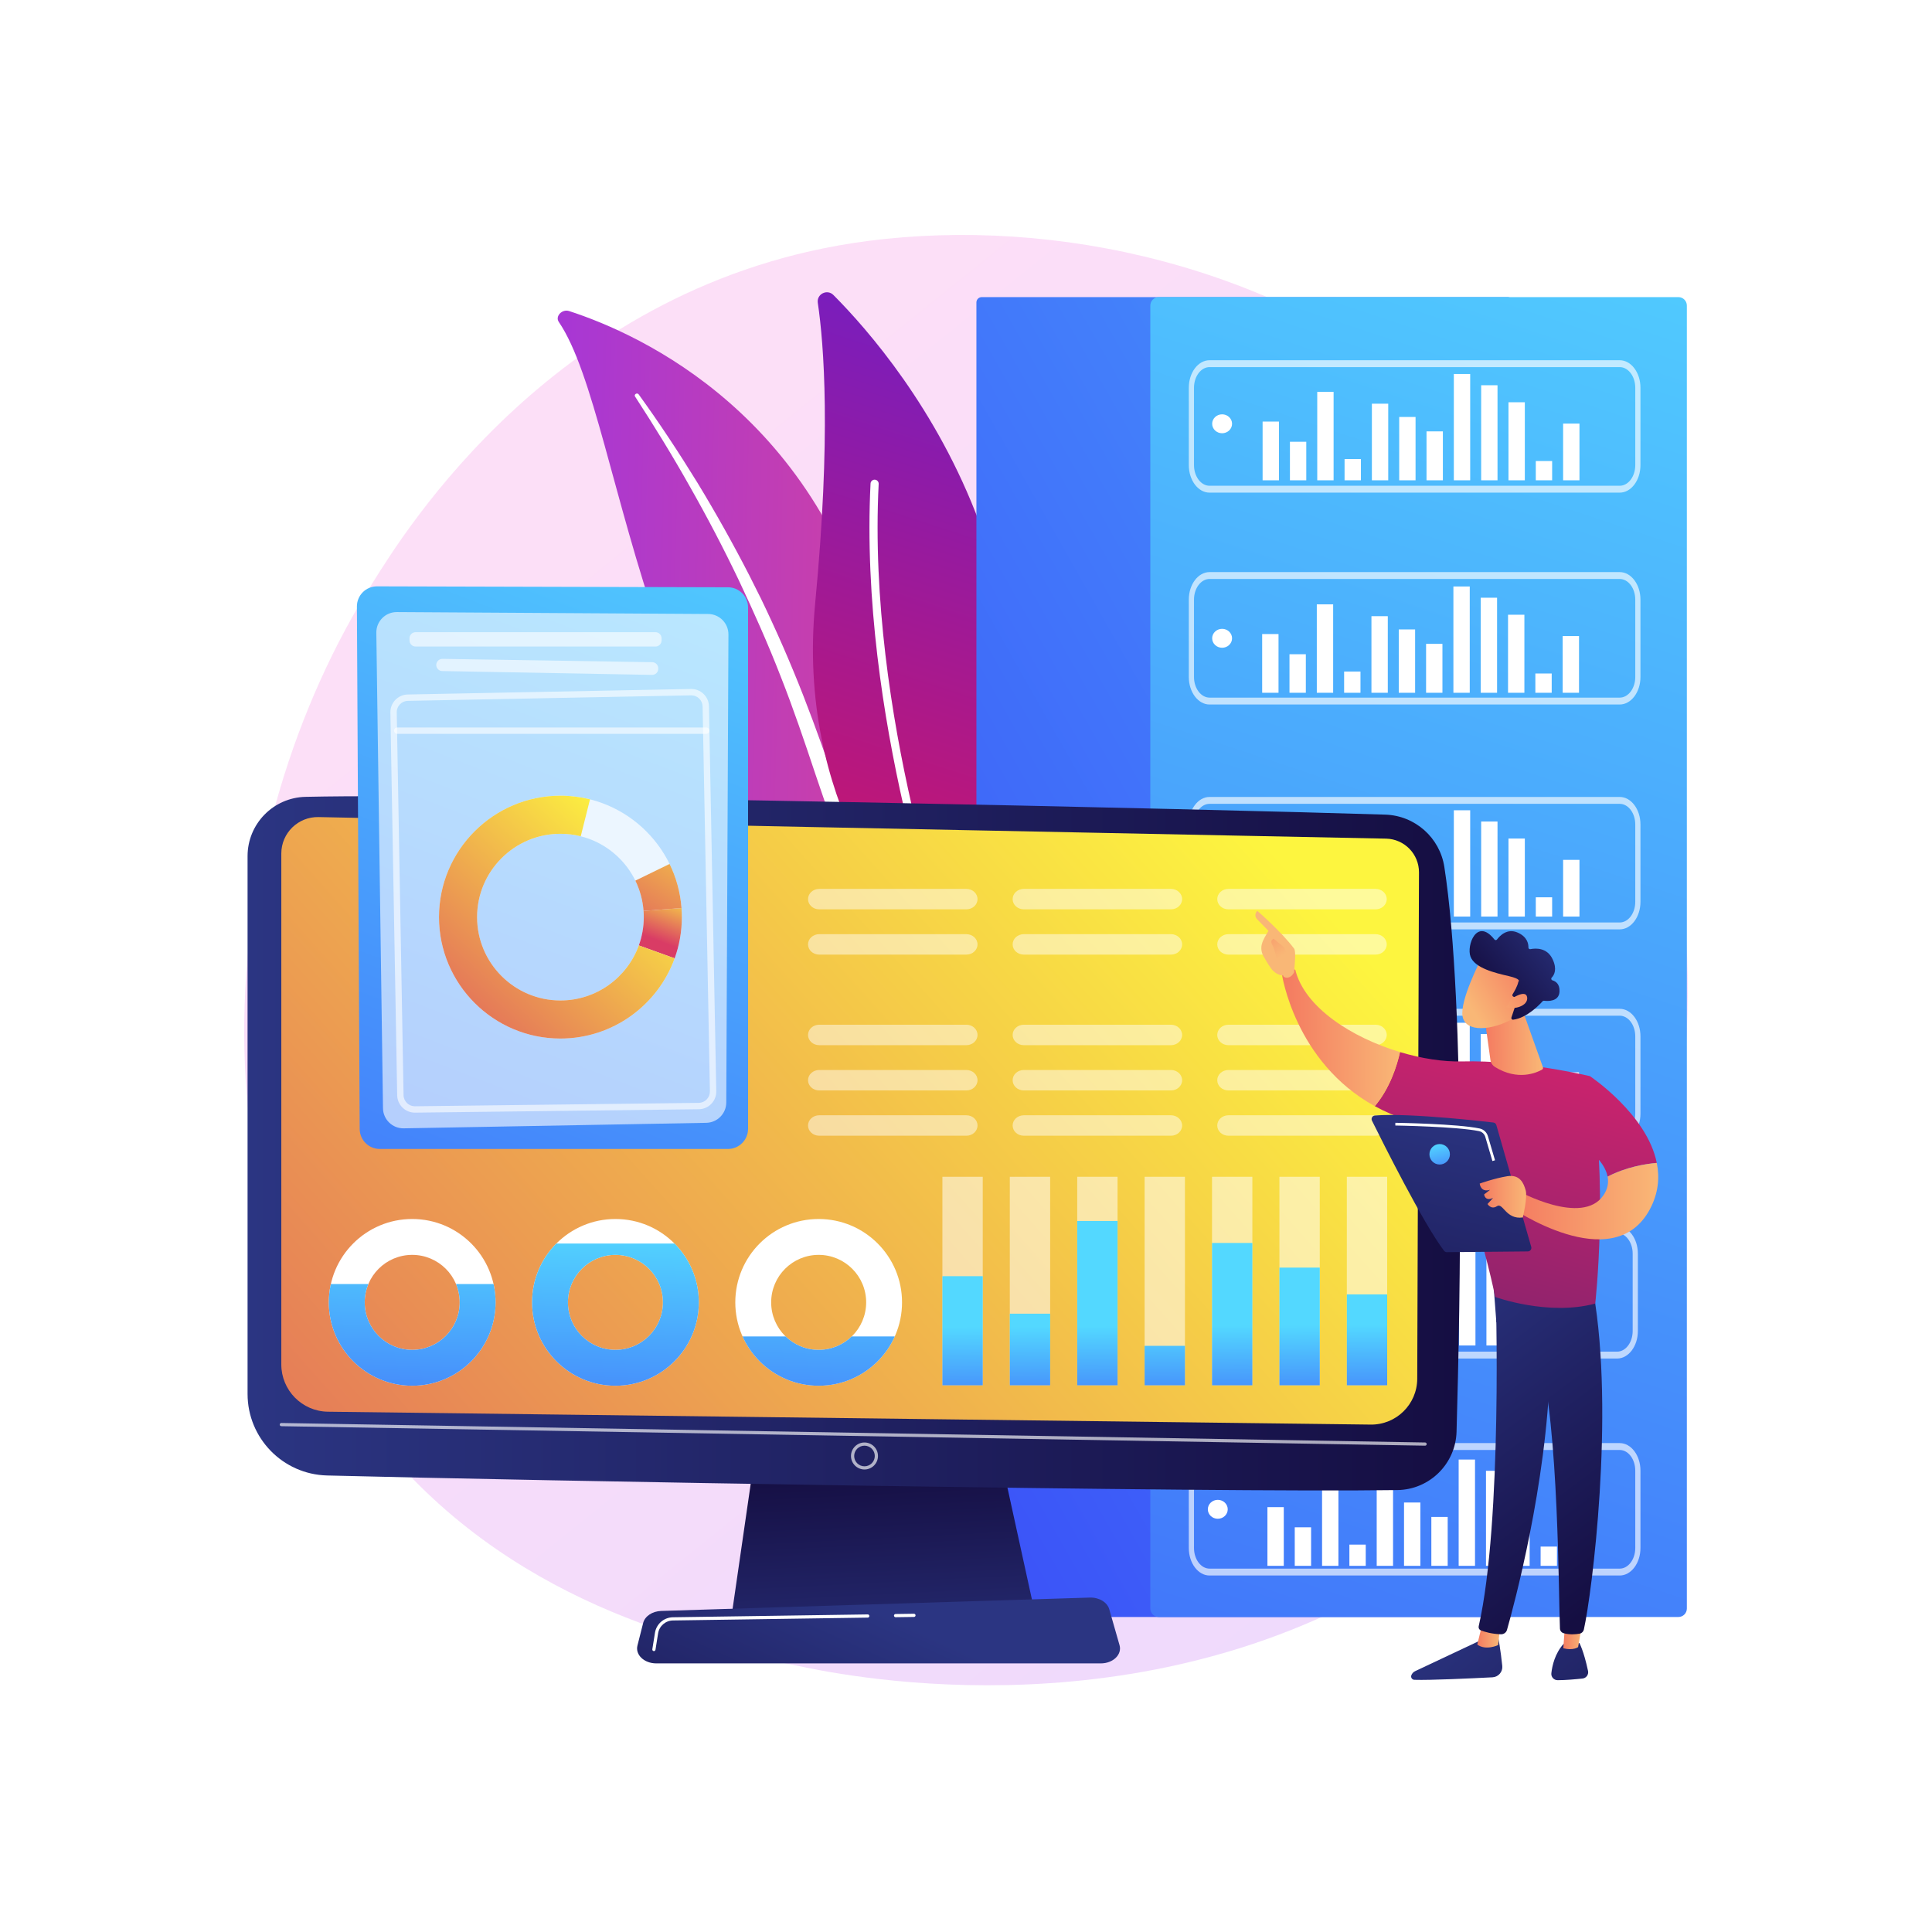 <svg xmlns="http://www.w3.org/2000/svg" xmlns:xlink="http://www.w3.org/1999/xlink" x="0px" y="0px" viewBox="0 0 3710 3710" style="enable-background:new 0 0 3710 3710;" xml:space="preserve"><g id="Background">	<g>		<g>			<rect style="fill:#FFFFFF;" width="3710" height="3710"></rect>		</g>	</g></g><g id="Illustration">	<g>		<linearGradient id="SVGID_1_" gradientUnits="userSpaceOnUse" x1="3601.485" y1="4058.242" x2="1123.309" y2="980.503">			<stop offset="0" style="stop-color:#B37CFF"></stop>			<stop offset="1" style="stop-color:#F895E7"></stop>		</linearGradient>		<path style="opacity:0.3;fill:url(#SVGID_1_);" d="M2919.723,2844.493c-56.923,59.926-110.782,98.571-153.336,129.104   c-500.208,358.905-1092.088,254.286-1217.879,228.737c-185.754-37.728-544.812-110.654-804.405-415.93   c-392.742-461.857-331.586-1189.499-26.949-1669.826c55.723-87.86,350.068-575.503,948.322-653.706   c362.057-47.327,784.099,48.126,1089.731,304.185C3396.754,1304.547,3351.083,2390.371,2919.723,2844.493z"></path>		<g>							<linearGradient id="SVGID_00000101085582068033139990000011165339394504173446_" gradientUnits="userSpaceOnUse" x1="6217.091" y1="1247.786" x2="7430.771" y2="1247.786" gradientTransform="matrix(1 0.025 -0.025 1 -5130.865 -84.452)">				<stop offset="0" style="stop-color:#A737D5"></stop>				<stop offset="1" style="stop-color:#EF497A"></stop>			</linearGradient>			<path style="fill:url(#SVGID_00000101085582068033139990000011165339394504173446_);" d="M1073.038,618.199    c-7.402-10.859,6.336-25.262,19.831-20.883c137.041,44.464,485.61,201.419,593.742,668.655    c135.667,586.218,347.929,737.444,562.546,796.9c0,0-251.702,30.105-475.241-120.205    C1225.076,1573.617,1204.655,811.27,1073.038,618.199z"></path>			<path style="fill:#FFFFFF;" d="M1219.389,761.255c36.901,56.866,72.455,114.468,105.471,173.369    c33.373,58.703,64.639,118.467,93.676,179.208c28.763,60.859,56.189,122.308,80.537,184.974    c24.672,62.536,46.203,126.223,67.564,190.256c21.76,63.853,43.262,128.326,72.44,190.359    c29.051,61.932,67.191,121.003,116.978,170.973c12.428,12.446,25.181,24.714,38.691,36.111    c13.254,11.648,27.147,22.72,41.282,33.543c28.41,21.513,58.653,41.223,90.619,58.674    c64.057,34.753,134.955,60.162,208.546,76.434c7.746,1.713,16.199-2.697,18.883-9.85c2.635-7.023-1.275-14.079-8.751-15.953    l-0.053-0.013c-17.723-4.426-35.348-9.033-52.605-14.354c-8.691-2.532-17.2-5.418-25.782-8.153    c-8.423-3.034-17.014-5.764-25.298-9.039c-33.428-12.571-65.597-27.329-96.147-44.267    c-61.252-33.552-116.299-76.026-163.964-123.679c-23.511-24.104-44.822-49.902-63.672-77.286    c-18.828-27.402-35.184-56.358-49.609-86.341c-28.871-59.998-50.761-123.602-73.049-187.265    c-22.388-63.643-45.392-127.416-71.391-189.976c-12.9-31.316-26.452-62.364-40.644-93.123    c-6.992-15.424-14.332-30.694-21.637-45.976c-7.477-15.205-15.051-30.362-22.768-45.447c-31-60.284-64.14-119.504-99.43-177.513    c-35.619-57.828-73.039-114.633-112.989-169.827c-1.143-1.578-3.591-1.896-5.47-0.71    C1218.988,757.534,1218.377,759.688,1219.389,761.255z"></path>		</g>		<g>			<g>									<linearGradient id="SVGID_00000137111465474560191930000016964076973330512821_" gradientUnits="userSpaceOnUse" x1="-1577.623" y1="3897.829" x2="-413.73" y2="3897.829" gradientTransform="matrix(0.31 -0.951 0.951 0.31 -1683.165 -942.133)">					<stop offset="0" style="stop-color:#CE1567"></stop>					<stop offset="1" style="stop-color:#7A1DBC"></stop>				</linearGradient>				<path style="fill:url(#SVGID_00000137111465474560191930000016964076973330512821_);" d="M1856.079,1844.862     c-7.572,18.516-31.595,23.281-45.846,9.243c-78.637-77.463-281.166-316.583-244.849-695.904     c30.668-320.319,16.858-496.924,5.033-576.662c-2.5-16.861,17.978-27.114,30.003-15.034     C1733.096,699.79,2130.472,1173.911,1856.079,1844.862z"></path>				<path style="fill:#FFFFFF;" d="M1829.009,1843.918c-0.424,0.257-0.878,0.476-1.361,0.653c-4.048,1.488-8.537-0.587-10.025-4.635     c-1.687-4.59-168.448-464.087-145.925-911.396c0.218-4.304,3.885-7.621,8.195-7.409c4.309,0.218,7.624,3.885,7.409,8.195     c-22.36,444.053,143.307,900.661,144.982,905.22C1833.595,1838.112,1832.141,1842.019,1829.009,1843.918z"></path>			</g>		</g>		<g>							<linearGradient id="SVGID_00000178190644051514679870000012327724494743296391_" gradientUnits="userSpaceOnUse" x1="5160.358" y1="271.203" x2="998.466" y2="2624.825">				<stop offset="0" style="stop-color:#53D8FF"></stop>				<stop offset="1" style="stop-color:#3840F7"></stop>			</linearGradient>			<path style="fill:url(#SVGID_00000178190644051514679870000012327724494743296391_);" d="M1885.245,3105.096h1009.787    c5.667,0,10.261-4.594,10.261-10.26V580.784c0-5.667-4.594-10.261-10.261-10.261H1885.245c-5.667,0-10.261,4.594-10.261,10.261    v2514.051C1874.984,3100.502,1879.578,3105.096,1885.245,3105.096z"></path>							<linearGradient id="SVGID_00000173869449887773043960000010644145310037660802_" gradientUnits="userSpaceOnUse" x1="3313.062" y1="68.292" x2="1699.878" y2="4915.019">				<stop offset="0" style="stop-color:#53D8FF"></stop>				<stop offset="1" style="stop-color:#3840F7"></stop>			</linearGradient>			<path style="fill:url(#SVGID_00000173869449887773043960000010644145310037660802_);" d="M2225.202,3105.096h997.788    c8.98,0,16.26-7.28,16.26-16.26V586.784c0-8.98-7.28-16.26-16.26-16.26h-997.788c-8.98,0-16.26,7.28-16.26,16.26v2502.052    C2208.942,3097.816,2216.222,3105.096,2225.202,3105.096z"></path>			<g>				<path style="opacity:0.65;fill:#FFFFFF;" d="M3110.29,946.015h-787.57c-21.988,0-39.877-23.726-39.877-52.889V744.632     c0-29.162,17.889-52.889,39.877-52.889h787.57c21.988,0,39.877,23.726,39.877,52.889v148.495     C3150.167,922.288,3132.278,946.015,3110.29,946.015z M2322.72,704.965c-16.492,0-29.908,17.793-29.908,39.667v148.495     c0,21.873,13.416,39.667,29.908,39.667h787.57c16.492,0,29.908-17.793,29.908-39.667V744.632     c0-21.873-13.416-39.667-29.908-39.667H2322.72z"></path>				<path style="opacity:0.65;fill:#FFFFFF;" d="M3110.29,1352.852h-787.57c-21.988,0-39.877-23.726-39.877-52.889v-148.494     c0-29.162,17.889-52.889,39.877-52.889h787.57c21.988,0,39.877,23.726,39.877,52.889v148.494     C3150.167,1329.125,3132.278,1352.852,3110.29,1352.852z M2322.72,1111.802c-16.492,0-29.908,17.793-29.908,39.667v148.494     c0,21.873,13.416,39.667,29.908,39.667h787.57c16.492,0,29.908-17.793,29.908-39.667v-148.494     c0-21.873-13.416-39.667-29.908-39.667H2322.72z"></path>				<path style="opacity:0.65;fill:#FFFFFF;" d="M3110.29,1784.65h-787.57c-21.988,0-39.877-23.726-39.877-52.889v-148.494     c0-29.162,17.889-52.889,39.877-52.889h787.57c21.988,0,39.877,23.726,39.877,52.889v148.494     C3150.167,1760.924,3132.278,1784.65,3110.29,1784.65z M2322.72,1543.601c-16.492,0-29.908,17.793-29.908,39.667v148.494     c0,21.873,13.416,39.667,29.908,39.667h787.57c16.492,0,29.908-17.793,29.908-39.667v-148.494     c0-21.873-13.416-39.667-29.908-39.667H2322.72z"></path>				<path style="opacity:0.65;fill:#FFFFFF;" d="M3110.29,2191.487h-787.57c-21.988,0-39.877-23.726-39.877-52.889v-148.494     c0-29.162,17.889-52.889,39.877-52.889h787.57c21.988,0,39.877,23.726,39.877,52.889v148.494     C3150.167,2167.761,3132.278,2191.487,3110.29,2191.487z M2322.72,1950.438c-16.492,0-29.908,17.793-29.908,39.667v148.494     c0,21.873,13.416,39.667,29.908,39.667h787.57c16.492,0,29.908-17.793,29.908-39.667v-148.494     c0-21.873-13.416-39.667-29.908-39.667H2322.72z"></path>				<path style="opacity:0.65;fill:#FFFFFF;" d="M3105.306,2608.776h-787.57c-21.988,0-39.877-23.726-39.877-52.889v-148.494     c0-29.163,17.889-52.889,39.877-52.889h787.57c21.988,0,39.877,23.726,39.877,52.889v148.494     C3145.183,2585.049,3127.294,2608.776,3105.306,2608.776z M2317.735,2367.726c-16.492,0-29.908,17.793-29.908,39.667v148.494     c0,21.874,13.416,39.667,29.908,39.667h787.57c16.492,0,29.908-17.793,29.908-39.667v-148.494     c0-21.874-13.416-39.667-29.908-39.667H2317.735z"></path>				<path style="opacity:0.65;fill:#FFFFFF;" d="M3110.29,3025.432h-787.57c-21.988,0-39.877-23.726-39.877-52.889v-148.494     c0-29.162,17.889-52.889,39.877-52.889h787.57c21.988,0,39.877,23.726,39.877,52.889v148.494     C3150.167,3001.706,3132.278,3025.432,3110.29,3025.432z M2322.72,2784.383c-16.492,0-29.908,17.793-29.908,39.667v148.494     c0,21.873,13.416,39.667,29.908,39.667h787.57c16.492,0,29.908-17.793,29.908-39.667v-148.494     c0-21.874-13.416-39.667-29.908-39.667H2322.72z"></path>				<ellipse style="fill:#FFFFFF;" cx="2346.813" cy="813.79" rx="19.108" ry="18.167"></ellipse>				<ellipse style="fill:#FFFFFF;" cx="2346.813" cy="1225.716" rx="19.108" ry="18.167"></ellipse>				<ellipse style="fill:#FFFFFF;" cx="2346.813" cy="1649.93" rx="19.108" ry="18.167"></ellipse>				<ellipse style="fill:#FFFFFF;" cx="2346.813" cy="2064.351" rx="19.108" ry="18.167"></ellipse>				<ellipse style="fill:#FFFFFF;" cx="2346.813" cy="2481.64" rx="19.108" ry="18.167"></ellipse>				<ellipse style="fill:#FFFFFF;" cx="2338.505" cy="2898.297" rx="19.108" ry="18.167"></ellipse>				<g>					<rect x="2433.838" y="2894.118" style="fill:#FFFFFF;" width="31.396" height="112.765"></rect>					<rect x="2486.298" y="2932.874" style="fill:#FFFFFF;" width="31.396" height="74.009"></rect>					<rect x="2538.758" y="2837.092" style="fill:#FFFFFF;" width="31.396" height="169.791"></rect>					<rect x="2591.218" y="2966.093" style="fill:#FFFFFF;" width="31.396" height="40.79"></rect>					<rect x="2643.678" y="2859.792" style="fill:#FFFFFF;" width="31.396" height="147.091"></rect>					<rect x="2696.138" y="2885.26" style="fill:#FFFFFF;" width="31.396" height="121.623"></rect>					<rect x="2748.598" y="2912.942" style="fill:#FFFFFF;" width="31.396" height="93.94"></rect>					<rect x="2801.058" y="2802.766" style="fill:#FFFFFF;" width="31.396" height="204.117"></rect>					<rect x="2853.518" y="2824.358" style="fill:#FFFFFF;" width="31.396" height="182.525"></rect>					<rect x="2905.978" y="2857.023" style="fill:#FFFFFF;" width="31.396" height="149.859"></rect>					<rect x="2958.438" y="2969.878" style="fill:#FFFFFF;" width="31.396" height="37.004"></rect>					<rect x="3010.897" y="2897.994" style="fill:#FFFFFF;" width="31.396" height="108.889"></rect>				</g>				<g>					<rect x="2434.682" y="2470.933" style="fill:#FFFFFF;" width="31.396" height="112.765"></rect>					<rect x="2487.142" y="2509.689" style="fill:#FFFFFF;" width="31.396" height="74.009"></rect>					<rect x="2539.603" y="2413.907" style="fill:#FFFFFF;" width="31.396" height="169.791"></rect>					<rect x="2592.063" y="2542.908" style="fill:#FFFFFF;" width="31.396" height="40.79"></rect>					<rect x="2644.522" y="2436.607" style="fill:#FFFFFF;" width="31.396" height="147.091"></rect>					<rect x="2696.983" y="2462.075" style="fill:#FFFFFF;" width="31.396" height="121.623"></rect>					<rect x="2749.442" y="2489.758" style="fill:#FFFFFF;" width="31.396" height="93.94"></rect>					<rect x="2801.902" y="2379.581" style="fill:#FFFFFF;" width="31.396" height="204.117"></rect>					<rect x="2854.362" y="2401.174" style="fill:#FFFFFF;" width="31.396" height="182.525"></rect>					<rect x="2906.822" y="2433.839" style="fill:#FFFFFF;" width="31.396" height="149.859"></rect>					<rect x="2959.282" y="2546.694" style="fill:#FFFFFF;" width="31.396" height="37.004"></rect>					<rect x="3011.742" y="2474.809" style="fill:#FFFFFF;" width="31.396" height="108.889"></rect>				</g>				<g>					<rect x="2423.728" y="2055.333" style="fill:#FFFFFF;" width="31.396" height="112.765"></rect>					<rect x="2476.188" y="2094.089" style="fill:#FFFFFF;" width="31.396" height="74.009"></rect>					<rect x="2528.648" y="1998.307" style="fill:#FFFFFF;" width="31.396" height="169.791"></rect>					<rect x="2581.108" y="2127.308" style="fill:#FFFFFF;" width="31.396" height="40.79"></rect>					<rect x="2633.568" y="2021.007" style="fill:#FFFFFF;" width="31.396" height="147.091"></rect>					<rect x="2686.028" y="2046.475" style="fill:#FFFFFF;" width="31.396" height="121.623"></rect>					<rect x="2738.488" y="2074.157" style="fill:#FFFFFF;" width="31.396" height="93.94"></rect>					<rect x="2790.948" y="1963.981" style="fill:#FFFFFF;" width="31.396" height="204.117"></rect>					<rect x="2843.408" y="1985.573" style="fill:#FFFFFF;" width="31.396" height="182.525"></rect>					<rect x="2895.868" y="2018.239" style="fill:#FFFFFF;" width="31.396" height="149.859"></rect>					<rect x="2948.328" y="2131.094" style="fill:#FFFFFF;" width="31.396" height="37.004"></rect>					<rect x="3000.788" y="2059.209" style="fill:#FFFFFF;" width="31.396" height="108.889"></rect>				</g>				<g>					<rect x="2424.573" y="1647.317" style="fill:#FFFFFF;" width="31.396" height="112.765"></rect>					<rect x="2477.033" y="1686.073" style="fill:#FFFFFF;" width="31.396" height="74.009"></rect>					<rect x="2529.493" y="1590.292" style="fill:#FFFFFF;" width="31.396" height="169.791"></rect>					<rect x="2581.953" y="1719.292" style="fill:#FFFFFF;" width="31.396" height="40.79"></rect>					<rect x="2634.413" y="1612.991" style="fill:#FFFFFF;" width="31.396" height="147.091"></rect>					<rect x="2686.873" y="1638.459" style="fill:#FFFFFF;" width="31.396" height="121.623"></rect>					<rect x="2739.333" y="1666.142" style="fill:#FFFFFF;" width="31.396" height="93.941"></rect>					<rect x="2791.793" y="1555.965" style="fill:#FFFFFF;" width="31.396" height="204.117"></rect>					<rect x="2844.253" y="1577.558" style="fill:#FFFFFF;" width="31.396" height="182.525"></rect>					<rect x="2896.713" y="1610.223" style="fill:#FFFFFF;" width="31.396" height="149.859"></rect>					<rect x="2949.172" y="1723.078" style="fill:#FFFFFF;" width="31.396" height="37.005"></rect>					<rect x="3001.633" y="1651.193" style="fill:#FFFFFF;" width="31.396" height="108.889"></rect>				</g>				<g>					<rect x="2423.728" y="1217.562" style="fill:#FFFFFF;" width="31.396" height="112.765"></rect>					<rect x="2476.188" y="1256.318" style="fill:#FFFFFF;" width="31.396" height="74.009"></rect>					<rect x="2528.648" y="1160.536" style="fill:#FFFFFF;" width="31.396" height="169.791"></rect>					<rect x="2581.108" y="1289.537" style="fill:#FFFFFF;" width="31.396" height="40.79"></rect>					<rect x="2633.568" y="1183.236" style="fill:#FFFFFF;" width="31.396" height="147.091"></rect>					<rect x="2686.028" y="1208.704" style="fill:#FFFFFF;" width="31.396" height="121.623"></rect>					<rect x="2738.488" y="1236.386" style="fill:#FFFFFF;" width="31.396" height="93.941"></rect>					<rect x="2790.948" y="1126.21" style="fill:#FFFFFF;" width="31.396" height="204.117"></rect>					<rect x="2843.408" y="1147.802" style="fill:#FFFFFF;" width="31.396" height="182.525"></rect>					<rect x="2895.868" y="1180.468" style="fill:#FFFFFF;" width="31.396" height="149.859"></rect>					<rect x="2948.328" y="1293.323" style="fill:#FFFFFF;" width="31.396" height="37.005"></rect>					<rect x="3000.788" y="1221.438" style="fill:#FFFFFF;" width="31.396" height="108.889"></rect>				</g>				<g>					<rect x="2424.573" y="809.546" style="fill:#FFFFFF;" width="31.396" height="112.765"></rect>					<rect x="2477.033" y="848.302" style="fill:#FFFFFF;" width="31.396" height="74.009"></rect>					<rect x="2529.493" y="752.52" style="fill:#FFFFFF;" width="31.396" height="169.791"></rect>					<rect x="2581.953" y="881.521" style="fill:#FFFFFF;" width="31.396" height="40.79"></rect>					<rect x="2634.413" y="775.22" style="fill:#FFFFFF;" width="31.396" height="147.091"></rect>					<rect x="2686.873" y="800.688" style="fill:#FFFFFF;" width="31.396" height="121.623"></rect>					<rect x="2739.333" y="828.371" style="fill:#FFFFFF;" width="31.396" height="93.94"></rect>					<rect x="2791.793" y="718.194" style="fill:#FFFFFF;" width="31.396" height="204.117"></rect>					<rect x="2844.253" y="739.787" style="fill:#FFFFFF;" width="31.396" height="182.525"></rect>					<rect x="2896.713" y="772.452" style="fill:#FFFFFF;" width="31.396" height="149.859"></rect>					<rect x="2949.172" y="885.307" style="fill:#FFFFFF;" width="31.396" height="37.004"></rect>					<rect x="3001.633" y="813.422" style="fill:#FFFFFF;" width="31.396" height="108.889"></rect>				</g>			</g>		</g>		<g>			<g>									<linearGradient id="SVGID_00000181065368297041653360000009804435025334335911_" gradientUnits="userSpaceOnUse" x1="1705.855" y1="3284.719" x2="1682.169" y2="2815.742">					<stop offset="0" style="stop-color:#2B3582"></stop>					<stop offset="1" style="stop-color:#150E42"></stop>				</linearGradient>				<polygon style="fill:url(#SVGID_00000181065368297041653360000009804435025334335911_);" points="1455.248,2754.966      1404.971,3101.926 1988.274,3101.926 1912.298,2754.966     "></polygon>									<linearGradient id="SVGID_00000020368225563348978980000010419597724787414693_" gradientUnits="userSpaceOnUse" x1="475.403" y1="2195.499" x2="2803.778" y2="2195.499">					<stop offset="0" style="stop-color:#2B3582"></stop>					<stop offset="1" style="stop-color:#150E42"></stop>				</linearGradient>				<path style="fill:url(#SVGID_00000020368225563348978980000010419597724787414693_);" d="M475.403,1644.026v1032.696     c0,84.953,67.697,154.424,152.622,156.614c377.191,9.726,1696.422,33.311,2055.483,28.017     c61.713-0.91,111.706-50.295,113.487-111.989c6.924-239.909,18.168-816.811-23.445-1084.644     c-8.763-56.403-56.372-98.58-113.423-100.404c-316.038-10.11-1714.51-42.214-2073.403-34.154     C524.828,1531.553,475.403,1582.114,475.403,1644.026z"></path>									<linearGradient id="SVGID_00000083073921208043466710000016068687953505603472_" gradientUnits="userSpaceOnUse" x1="2340.257" y1="1513.861" x2="-101.282" y2="3693.807">					<stop offset="0" style="stop-color:#FDF53F"></stop>					<stop offset="1" style="stop-color:#D93C65"></stop>				</linearGradient>				<path style="fill:url(#SVGID_00000083073921208043466710000016068687953505603472_);" d="M540.202,1639v981.132     c0,49.601,39.815,90.016,89.41,90.757l2002.24,24.737c49.169,0.735,89.474-38.823,89.657-87.998l3.35-972.366     c0.131-35.161-27.881-63.971-63.032-64.826l-2049.922-41.414C572.589,1568.065,540.202,1599.674,540.202,1639z"></path>				<path style="opacity:0.65;fill:#FFFFFF;" d="M2736.583,2776.131c-0.018,0-0.036,0-0.054,0l-2196.38-37.425     c-1.695-0.03-3.046-1.427-3.018-3.121c0.03-1.697,1.499-3.082,3.123-3.019l2196.38,37.425c1.696,0.03,3.046,1.427,3.018,3.121     C2739.624,2774.791,2738.255,2776.131,2736.583,2776.131z"></path>				<path style="opacity:0.65;fill:#FFFFFF;" d="M1660.059,2821.837c-14.294,0-25.923-11.63-25.923-25.923     c0-14.293,11.629-25.923,25.923-25.923s25.923,11.63,25.923,25.923C1685.982,2810.206,1674.354,2821.837,1660.059,2821.837z      M1660.059,2776.131c-10.908,0-19.783,8.875-19.783,19.783s8.875,19.783,19.783,19.783c10.908,0,19.783-8.875,19.783-19.783     S1670.967,2776.131,1660.059,2776.131z"></path>									<linearGradient id="SVGID_00000181077011062235164110000006601044536078677126_" gradientUnits="userSpaceOnUse" x1="1710.099" y1="3105.291" x2="1431.606" y2="3716.765">					<stop offset="0" style="stop-color:#2B3582"></stop>					<stop offset="1" style="stop-color:#150E42"></stop>				</linearGradient>				<path style="fill:url(#SVGID_00000181077011062235164110000006601044536078677126_);" d="M2113.917,3194.181h-853.703     c-23.193,0-40.609-16.51-36.125-34.245l10.954-43.323c3.294-13.029,17.628-22.594,34.652-23.125l823.001-25.681     c17.786-0.555,33.534,8.886,37.409,22.427l19.748,69.004C2154.984,3177.165,2137.484,3194.181,2113.917,3194.181z"></path>				<path style="fill:#FFFFFF;" d="M1719.777,3105.513c-1.675,0-3.043-1.346-3.069-3.025c-0.024-1.697,1.33-3.091,3.025-3.115     l35.267-0.516c1.651-0.021,3.09,1.331,3.115,3.025c0.024,1.697-1.33,3.091-3.025,3.115l-35.267,0.516     C1719.809,3105.513,1719.794,3105.513,1719.777,3105.513z"></path>				<path style="fill:#FFFFFF;" d="M1255.697,3170.585c-0.162,0-0.324-0.012-0.489-0.039c-1.675-0.267-2.815-1.841-2.547-3.514     l5.031-31.512c2.725-17.072,17.249-29.644,34.534-29.899l374.055-5.469c1.667-0.084,3.091,1.331,3.115,3.025     c0.024,1.697-1.33,3.091-3.025,3.115l-374.055,5.469c-14.296,0.21-26.307,10.608-28.562,24.724l-5.031,31.512     C1258.484,3169.509,1257.178,3170.585,1255.697,3170.585z"></path>			</g>			<g>				<g style="opacity:0.53;">					<rect x="1809.683" y="2259.76" style="fill:#FFFFFF;" width="77.466" height="400.447"></rect>					<rect x="1939.121" y="2259.76" style="fill:#FFFFFF;" width="77.466" height="400.447"></rect>					<rect x="2068.56" y="2259.76" style="fill:#FFFFFF;" width="77.466" height="400.447"></rect>					<rect x="2197.998" y="2259.76" style="fill:#FFFFFF;" width="77.466" height="400.447"></rect>					<rect x="2327.437" y="2259.76" style="fill:#FFFFFF;" width="77.466" height="400.447"></rect>					<rect x="2456.875" y="2259.76" style="fill:#FFFFFF;" width="77.466" height="400.447"></rect>					<rect x="2586.314" y="2259.76" style="fill:#FFFFFF;" width="77.466" height="400.447"></rect>				</g>									<linearGradient id="SVGID_00000009576949558923082470000000067815217058926979_" gradientUnits="userSpaceOnUse" x1="1848.343" y1="2547.965" x2="1850.928" y2="2814.152">					<stop offset="0" style="stop-color:#53D8FF"></stop>					<stop offset="1" style="stop-color:#3840F7"></stop>				</linearGradient>									<rect x="1809.683" y="2450.638" style="fill:url(#SVGID_00000009576949558923082470000000067815217058926979_);" width="77.466" height="209.569"></rect>									<linearGradient id="SVGID_00000094606327707586896780000001307976850546740134_" gradientUnits="userSpaceOnUse" x1="1977.424" y1="2547.151" x2="1980.011" y2="2813.548">					<stop offset="0" style="stop-color:#53D8FF"></stop>					<stop offset="1" style="stop-color:#3840F7"></stop>				</linearGradient>									<rect x="1939.121" y="2522.664" style="fill:url(#SVGID_00000094606327707586896780000001307976850546740134_);" width="77.466" height="137.544"></rect>									<linearGradient id="SVGID_00000160909211373731532850000018152921199992588972_" gradientUnits="userSpaceOnUse" x1="2107.721" y1="2546.56" x2="2110.305" y2="2812.614">					<stop offset="0" style="stop-color:#53D8FF"></stop>					<stop offset="1" style="stop-color:#3840F7"></stop>				</linearGradient>									<rect x="2068.56" y="2344.657" style="fill:url(#SVGID_00000160909211373731532850000018152921199992588972_);" width="77.466" height="315.55"></rect>									<linearGradient id="SVGID_00000105401754189888675670000016731946124606341302_" gradientUnits="userSpaceOnUse" x1="2235.986" y1="2545.482" x2="2238.577" y2="2812.373">					<stop offset="0" style="stop-color:#53D8FF"></stop>					<stop offset="1" style="stop-color:#3840F7"></stop>				</linearGradient>									<rect x="2197.998" y="2584.4" style="fill:url(#SVGID_00000105401754189888675670000016731946124606341302_);" width="77.466" height="75.807"></rect>									<linearGradient id="SVGID_00000098916884439481824160000007061862075103413424_" gradientUnits="userSpaceOnUse" x1="2366.379" y1="2545.088" x2="2368.963" y2="2811.183">					<stop offset="0" style="stop-color:#53D8FF"></stop>					<stop offset="1" style="stop-color:#3840F7"></stop>				</linearGradient>									<rect x="2327.437" y="2386.844" style="fill:url(#SVGID_00000098916884439481824160000007061862075103413424_);" width="77.466" height="273.363"></rect>									<linearGradient id="SVGID_00000168114922504958625640000011167305122423373723_" gradientUnits="userSpaceOnUse" x1="2495.581" y1="2544.334" x2="2498.165" y2="2810.492">					<stop offset="0" style="stop-color:#53D8FF"></stop>					<stop offset="1" style="stop-color:#3840F7"></stop>				</linearGradient>									<rect x="2456.875" y="2434.175" style="fill:url(#SVGID_00000168114922504958625640000011167305122423373723_);" width="77.466" height="226.032"></rect>									<linearGradient id="SVGID_00000153670188333743500090000002818774885435164591_" gradientUnits="userSpaceOnUse" x1="2624.762" y1="2543.559" x2="2627.347" y2="2809.829">					<stop offset="0" style="stop-color:#53D8FF"></stop>					<stop offset="1" style="stop-color:#3840F7"></stop>				</linearGradient>									<rect x="2586.314" y="2485.622" style="fill:url(#SVGID_00000153670188333743500090000002818774885435164591_);" width="77.466" height="174.586"></rect>			</g>			<g>				<g>					<g>						<defs>							<path id="SVGID_00000010284813772598075510000016710867743655317895_" d="M791.543,2340.823        c-88.419,0-160.096,71.677-160.096,160.096c0,88.419,71.677,160.096,160.096,160.096        c88.419,0,160.096-71.677,160.096-160.096C951.639,2412.5,879.962,2340.823,791.543,2340.823z M791.543,2592.129        c-50.374,0-91.21-40.836-91.21-91.21c0-50.373,40.836-91.21,91.21-91.21c50.373,0,91.21,40.836,91.21,91.21        C882.753,2551.293,841.916,2592.129,791.543,2592.129z"></path>						</defs>													<use xlink:href="#SVGID_00000010284813772598075510000016710867743655317895_" style="overflow:visible;opacity:0.57;fill:#FFFFFF;"></use>						<clipPath id="SVGID_00000082333784877277671620000013271014198434386063_">							<use xlink:href="#SVGID_00000010284813772598075510000016710867743655317895_" style="overflow:visible;opacity:0.57;"></use>						</clipPath>													<linearGradient id="SVGID_00000096766677085492345010000006768789242364526267_" gradientUnits="userSpaceOnUse" x1="813.428" y1="2337.994" x2="790.862" y2="3009.338">							<stop offset="0" style="stop-color:#53D8FF"></stop>							<stop offset="1" style="stop-color:#3840F7"></stop>						</linearGradient>													<rect x="567.972" y="2465.71" style="clip-path:url(#SVGID_00000082333784877277671620000013271014198434386063_);fill:url(#SVGID_00000096766677085492345010000006768789242364526267_);" width="475.561" height="201.255"></rect>					</g>				</g>				<g>					<g>						<defs>							<path id="SVGID_00000072994220660650226610000017262048903174425777_" d="M1181.809,2340.823        c-88.419,0-160.096,71.677-160.096,160.096c0,88.419,71.677,160.096,160.096,160.096        c88.419,0,160.096-71.677,160.096-160.096C1341.905,2412.5,1270.228,2340.823,1181.809,2340.823z M1181.809,2592.129        c-50.373,0-91.21-40.836-91.21-91.21c0-50.373,40.836-91.21,91.21-91.21c50.374,0,91.21,40.836,91.21,91.21        C1273.019,2551.293,1232.183,2592.129,1181.809,2592.129z"></path>						</defs>													<use xlink:href="#SVGID_00000072994220660650226610000017262048903174425777_" style="overflow:visible;opacity:0.57;fill:#FFFFFF;"></use>						<clipPath id="SVGID_00000166666496405162096880000004877699771324940959_">							<use xlink:href="#SVGID_00000072994220660650226610000017262048903174425777_" style="overflow:visible;opacity:0.57;"></use>						</clipPath>													<linearGradient id="SVGID_00000054237550189941507750000002993579842144364928_" gradientUnits="userSpaceOnUse" x1="1201.948" y1="2351.053" x2="1179.382" y2="3022.398">							<stop offset="0" style="stop-color:#53D8FF"></stop>							<stop offset="1" style="stop-color:#3840F7"></stop>						</linearGradient>													<rect x="958.238" y="2387.92" style="clip-path:url(#SVGID_00000166666496405162096880000004877699771324940959_);fill:url(#SVGID_00000054237550189941507750000002993579842144364928_);" width="475.562" height="279.045"></rect>					</g>				</g>				<g>					<g>						<defs>							<path id="SVGID_00000126321561794119675470000004278559488362842241_" d="M1572.076,2340.823        c-88.419,0-160.096,71.677-160.096,160.096c0,88.419,71.677,160.096,160.096,160.096        c88.419,0,160.095-71.677,160.095-160.096C1732.171,2412.5,1660.494,2340.823,1572.076,2340.823z M1572.076,2592.129        c-50.374,0-91.211-40.836-91.211-91.21c0-50.373,40.837-91.21,91.211-91.21c50.374,0,91.21,40.836,91.21,91.21        C1663.286,2551.293,1622.449,2592.129,1572.076,2592.129z"></path>						</defs>													<use xlink:href="#SVGID_00000126321561794119675470000004278559488362842241_" style="overflow:visible;opacity:0.57;fill:#FFFFFF;"></use>						<clipPath id="SVGID_00000168095040938343742920000011920121584043534515_">							<use xlink:href="#SVGID_00000126321561794119675470000004278559488362842241_" style="overflow:visible;opacity:0.57;"></use>						</clipPath>													<linearGradient id="SVGID_00000170961271485745296920000002701609867278983317_" gradientUnits="userSpaceOnUse" x1="1594.769" y1="2364.258" x2="1572.203" y2="3035.602">							<stop offset="0" style="stop-color:#53D8FF"></stop>							<stop offset="1" style="stop-color:#3840F7"></stop>						</linearGradient>													<rect x="1348.505" y="2566.338" style="clip-path:url(#SVGID_00000168095040938343742920000011920121584043534515_);fill:url(#SVGID_00000170961271485745296920000002701609867278983317_);" width="475.561" height="100.627"></rect>					</g>				</g>			</g>			<g style="opacity:0.48;">				<path style="fill:#FFFFFF;" d="M1855.713,1706.924h-282.652c-11.824,0-21.41,8.791-21.41,19.636     c0,10.845,9.585,19.636,21.41,19.636h282.652c11.824,0,21.41-8.791,21.41-19.636     C1877.123,1715.715,1867.537,1706.924,1855.713,1706.924z"></path>				<path style="fill:#FFFFFF;" d="M1855.713,1793.869h-282.652c-11.824,0-21.41,8.791-21.41,19.636s9.585,19.636,21.41,19.636     h282.652c11.824,0,21.41-8.791,21.41-19.636S1867.537,1793.869,1855.713,1793.869z"></path>				<path style="fill:#FFFFFF;" d="M1855.713,2141.65h-282.652c-11.824,0-21.41,8.791-21.41,19.635     c0,10.845,9.585,19.636,21.41,19.636h282.652c11.824,0,21.41-8.791,21.41-19.636     C1877.123,2150.441,1867.537,2141.65,1855.713,2141.65z"></path>				<path style="fill:#FFFFFF;" d="M1855.713,2054.705h-282.652c-11.824,0-21.41,8.792-21.41,19.636     c0,10.845,9.585,19.636,21.41,19.636h282.652c11.824,0,21.41-8.791,21.41-19.636     C1877.123,2063.496,1867.537,2054.705,1855.713,2054.705z"></path>				<path style="fill:#FFFFFF;" d="M1855.713,1967.76h-282.652c-11.824,0-21.41,8.791-21.41,19.636     c0,10.845,9.585,19.636,21.41,19.636h282.652c11.824,0,21.41-8.791,21.41-19.636     C1877.123,1976.551,1867.537,1967.76,1855.713,1967.76z"></path>			</g>			<g style="opacity:0.48;">				<path style="fill:#FFFFFF;" d="M2248.619,1706.924h-282.652c-11.824,0-21.41,8.791-21.41,19.636     c0,10.845,9.585,19.636,21.41,19.636h282.652c11.824,0,21.409-8.791,21.409-19.636     C2270.029,1715.715,2260.443,1706.924,2248.619,1706.924z"></path>				<path style="fill:#FFFFFF;" d="M2248.619,1793.869h-282.652c-11.824,0-21.41,8.791-21.41,19.636s9.585,19.636,21.41,19.636     h282.652c11.824,0,21.409-8.791,21.409-19.636S2260.443,1793.869,2248.619,1793.869z"></path>				<path style="fill:#FFFFFF;" d="M2248.619,2141.65h-282.652c-11.824,0-21.41,8.791-21.41,19.635     c0,10.845,9.585,19.636,21.41,19.636h282.652c11.824,0,21.409-8.791,21.409-19.636     C2270.029,2150.441,2260.443,2141.65,2248.619,2141.65z"></path>				<path style="fill:#FFFFFF;" d="M2248.619,2054.705h-282.652c-11.824,0-21.41,8.792-21.41,19.636     c0,10.845,9.585,19.636,21.41,19.636h282.652c11.824,0,21.409-8.791,21.409-19.636     C2270.029,2063.496,2260.443,2054.705,2248.619,2054.705z"></path>				<path style="fill:#FFFFFF;" d="M2248.619,1967.76h-282.652c-11.824,0-21.41,8.791-21.41,19.636     c0,10.845,9.585,19.636,21.41,19.636h282.652c11.824,0,21.409-8.791,21.409-19.636     C2270.029,1976.551,2260.443,1967.76,2248.619,1967.76z"></path>			</g>			<g style="opacity:0.48;">				<path style="fill:#FFFFFF;" d="M2641.525,1706.924h-282.652c-11.824,0-21.409,8.791-21.409,19.636     c0,10.845,9.585,19.636,21.409,19.636h282.652c11.824,0,21.409-8.791,21.409-19.636     C2662.935,1715.715,2653.349,1706.924,2641.525,1706.924z"></path>				<path style="fill:#FFFFFF;" d="M2641.525,1793.869h-282.652c-11.824,0-21.409,8.791-21.409,19.636s9.585,19.636,21.409,19.636     h282.652c11.824,0,21.409-8.791,21.409-19.636S2653.349,1793.869,2641.525,1793.869z"></path>				<path style="fill:#FFFFFF;" d="M2641.525,2141.65h-282.652c-11.824,0-21.409,8.791-21.409,19.635     c0,10.845,9.585,19.636,21.409,19.636h282.652c11.824,0,21.409-8.791,21.409-19.636     C2662.935,2150.441,2653.349,2141.65,2641.525,2141.65z"></path>				<path style="fill:#FFFFFF;" d="M2641.525,2054.705h-282.652c-11.824,0-21.409,8.792-21.409,19.636     c0,10.845,9.585,19.636,21.409,19.636h282.652c11.824,0,21.409-8.791,21.409-19.636     C2662.935,2063.496,2653.349,2054.705,2641.525,2054.705z"></path>				<path style="fill:#FFFFFF;" d="M2641.525,1967.76h-282.652c-11.824,0-21.409,8.791-21.409,19.636     c0,10.845,9.585,19.636,21.409,19.636h282.652c11.824,0,21.409-8.791,21.409-19.636     C2662.935,1976.551,2653.349,1967.76,2641.525,1967.76z"></path>			</g>			<g>									<linearGradient id="SVGID_00000137851472490155278480000018123326645118703035_" gradientUnits="userSpaceOnUse" x1="1402.357" y1="776.934" x2="391.443" y2="3409.754">					<stop offset="0" style="stop-color:#53D8FF"></stop>					<stop offset="1" style="stop-color:#3840F7"></stop>				</linearGradient>				<path style="fill:url(#SVGID_00000137851472490155278480000018123326645118703035_);" d="M729.315,2206.336h668.578     c21.32,0,38.603-17.283,38.603-38.603V1166.359c0-21.279-17.22-38.546-38.499-38.602l-673.925-1.809     c-21.44-0.057-38.82,17.368-38.705,38.808l5.347,1003.183C690.827,2189.178,708.076,2206.336,729.315,2206.336z"></path>				<path style="opacity:0.6;fill:#FFFFFF;" d="M762.078,1175.358l597.817,3.681c21.609,0.133,39.028,17.741,38.928,39.35     l-4.172,898.769c-0.099,21.283-17.174,38.593-38.454,38.981l-580.853,10.598c-21.694,0.396-39.576-16.919-39.88-38.614     l-12.792-913.047C722.364,1193.136,740.136,1175.223,762.078,1175.358z"></path>				<path style="opacity:0.6;fill:#FFFFFF;" d="M786.385,1225.711v4.122c0,6.471,5.246,11.718,11.718,11.718h460.615     c6.471,0,11.718-5.246,11.718-11.718v-4.122c0-6.471-5.246-11.718-11.718-11.718H798.102     C791.631,1213.993,786.385,1219.24,786.385,1225.711z"></path>				<path style="opacity:0.6;fill:#FFFFFF;" d="M837.778,1277.551L837.778,1277.551c0.332,6.134,5.345,10.97,11.488,11.082     l402.83,7.341c6.554,0.12,11.932-5.161,11.932-11.716v-0.957c0-6.399-5.134-11.615-11.532-11.716l-402.83-6.385     C842.871,1265.093,837.41,1270.767,837.778,1277.551z"></path>				<path style="opacity:0.61;fill:#FFFFFF;" d="M796.662,2136.593c-18.428,0-33.613-14.873-33.94-33.344l-13.071-735.084     c-0.333-18.68,14.597-34.178,33.281-34.542l543.9-10.589c9.112-0.113,17.664,3.189,24.2,9.481     c6.536,6.291,10.23,14.748,10.402,23.816l14.019,739.13c0.173,9.113-3.225,17.734-9.569,24.276     c-6.342,6.542-14.852,10.203-23.964,10.313l-544.849,6.539C796.935,2136.59,796.796,2136.593,796.662,2136.593z      M1327.502,1335.258c-0.145,0-0.288,0.003-0.433,0.006l-543.899,10.588c-11.953,0.23-21.504,10.143-21.292,22.096l0,0     l13.071,735.084c0.211,11.813,9.925,21.329,21.714,21.329c0.087,0,0.173,0,0.26-0.003l544.849-6.539     c5.829-0.069,11.272-2.413,15.33-6.596c4.058-4.187,6.232-9.701,6.121-15.53l-14.019-739.13     c-0.11-5.802-2.474-11.212-6.654-15.235C1338.473,1337.405,1333.143,1335.258,1327.502,1335.258z"></path>				<path style="opacity:0.61;fill:#FFFFFF;" d="M1356.203,1409.218H762.821c-3.377,0-6.115-2.738-6.115-6.115     c0-3.377,2.738-6.115,6.115-6.115h593.382c3.377,0,6.115,2.738,6.115,6.115     C1362.319,1406.48,1359.581,1409.218,1356.203,1409.218z"></path>				<g>					<path style="opacity:0.73;fill:#FFFFFF;" d="M1076.19,1994.315c-128.572,0-233.172-104.601-233.172-233.174      c0-128.572,104.601-233.172,233.172-233.172c128.573,0,233.173,104.601,233.173,233.172      C1309.363,1889.714,1204.763,1994.315,1076.19,1994.315z M1076.19,1601.093c-88.25,0-160.048,71.797-160.048,160.048      c0,88.252,71.798,160.05,160.048,160.05c88.252,0,160.049-71.798,160.049-160.05      C1236.239,1672.889,1164.442,1601.093,1076.19,1601.093z"></path>											<linearGradient id="SVGID_00000182510439647789721660000000891273515426487714_" gradientUnits="userSpaceOnUse" x1="1301.302" y1="1701.506" x2="1261.461" y2="1805.706">						<stop offset="0" style="stop-color:#FDF53F"></stop>						<stop offset="1" style="stop-color:#D93C65"></stop>					</linearGradient>					<path style="fill:url(#SVGID_00000182510439647789721660000000891273515426487714_);" d="M1308.712,1743.696l-72.92,5.471      c0.294,3.954,0.447,7.945,0.447,11.973c0,19.07-3.359,37.369-9.505,54.344l68.782,24.828      c8.955-24.73,13.848-51.39,13.848-79.172C1309.363,1755.273,1309.14,1749.457,1308.712,1743.696z"></path>											<linearGradient id="SVGID_00000072281224458320864830000002666724695839849635_" gradientUnits="userSpaceOnUse" x1="1234.031" y1="1590.251" x2="762.756" y2="2100.473">						<stop offset="0" style="stop-color:#FDF53F"></stop>						<stop offset="1" style="stop-color:#D93C65"></stop>					</linearGradient>					<path style="fill:url(#SVGID_00000072281224458320864830000002666724695839849635_);" d="M1076.19,1921.19      c-88.25,0-160.048-71.798-160.048-160.05c0-88.251,71.798-160.048,160.048-160.048c13.446,0,26.505,1.676,38.991,4.812      l17.814-70.926c-18.19-4.57-37.217-7.011-56.805-7.011c-128.572,0-233.172,104.601-233.172,233.172      c0,128.573,104.601,233.174,233.172,233.174c100.79,0,186.84-64.284,219.326-154.002l-68.782-24.828      C1204.435,1877.065,1145.371,1921.19,1076.19,1921.19z"></path>											<linearGradient id="SVGID_00000054229966475032136810000004457283447532204720_" gradientUnits="userSpaceOnUse" x1="1381.493" y1="1528.985" x2="1170.028" y2="1869.168">						<stop offset="0" style="stop-color:#FDF53F"></stop>						<stop offset="1" style="stop-color:#D93C65"></stop>					</linearGradient>					<path style="fill:url(#SVGID_00000054229966475032136810000004457283447532204720_);" d="M1235.792,1749.167l72.92-5.471      c-2.242-30.167-10.253-58.75-22.925-84.657l-65.731,32.021C1228.754,1708.842,1234.253,1728.461,1235.792,1749.167z"></path>				</g>			</g>		</g>		<g>							<linearGradient id="SVGID_00000179627429151641611010000016652252142149624751_" gradientUnits="userSpaceOnUse" x1="9853.684" y1="3072.386" x2="9356.733" y2="3612.929" gradientTransform="matrix(-1 0.009 0.009 1 12543.611 -63.475)">				<stop offset="0" style="stop-color:#2B3582"></stop>				<stop offset="1" style="stop-color:#150E42"></stop>			</linearGradient>			<path style="fill:url(#SVGID_00000179627429151641611010000016652252142149624751_);" d="M2876.585,3141.29    c0,0,5.425,29.088,8.223,57.906c1.094,11.262-7.503,21.132-18.804,21.712c-38.393,1.966-120.523,5.861-150.017,4.826    c-4.434-0.156-7.375-4.665-5.774-8.802c1.342-3.467,3.966-6.286,7.329-7.87l135.115-63.667L2876.585,3141.29z"></path>							<linearGradient id="SVGID_00000015339426529382295510000010918719917850274999_" gradientUnits="userSpaceOnUse" x1="9692.382" y1="3112.528" x2="9736.523" y2="3112.528" gradientTransform="matrix(-1 0.009 0.009 1 12543.611 -63.475)">				<stop offset="0" style="stop-color:#F9B776"></stop>				<stop offset="1" style="stop-color:#F47960"></stop>			</linearGradient>			<path style="fill:url(#SVGID_00000015339426529382295510000010918719917850274999_);" d="M2880.637,3124.13l-3.802,34.89    c0,0-23.668,11.294-40.021-1.013l9.474-38.932L2880.637,3124.13z"></path>							<linearGradient id="SVGID_00000005249197790373165550000015354269893020558729_" gradientUnits="userSpaceOnUse" x1="9892.841" y1="2461.048" x2="9469.955" y2="3034.216" gradientTransform="matrix(-1 0.009 0.009 1 12543.611 -63.475)">				<stop offset="0" style="stop-color:#2B3582"></stop>				<stop offset="1" style="stop-color:#150E42"></stop>			</linearGradient>			<path style="fill:url(#SVGID_00000005249197790373165550000015354269893020558729_);" d="M2871.279,2468.945    c1.873,9.084,13.92,454.079-31.751,653.985c-0.745,3.262,0.937,6.601,4.045,7.837c7.326,2.911,21.672,7.092,38.821,7.504    c5.31,0.128,10.038-3.368,11.487-8.479c13.157-46.406,76.11-278.881,82.497-500.446c7.138-247.577-0.08-8.427-0.08-8.427    l-7.03-152.927L2871.279,2468.945z"></path>							<linearGradient id="SVGID_00000103948231980271963550000015778164493677461157_" gradientUnits="userSpaceOnUse" x1="9742.201" y1="2969.876" x2="9245.229" y2="3510.442" gradientTransform="matrix(-1 0.009 0.009 1 12543.611 -63.475)">				<stop offset="0" style="stop-color:#2B3582"></stop>				<stop offset="1" style="stop-color:#150E42"></stop>			</linearGradient>			<path style="fill:url(#SVGID_00000103948231980271963550000015778164493677461157_);" d="M3032.842,3155.001    c0,0,8.333,14.631,16.637,53.641c1.5,7.045-3.368,13.848-10.529,14.621c-12.671,1.368-32.18,3.158-47.821,3.2    c-7.209,0.019-12.896-6.205-12.096-13.371c1.596-14.283,6.77-37.742,23.268-56.145L3032.842,3155.001z"></path>							<linearGradient id="SVGID_00000101788550541153547250000017936998358895153080_" gradientUnits="userSpaceOnUse" x1="9533.29" y1="3110.258" x2="9571.401" y2="3110.258" gradientTransform="matrix(-1 0.009 0.009 1 12543.611 -63.475)">				<stop offset="0" style="stop-color:#F9B776"></stop>				<stop offset="1" style="stop-color:#F47960"></stop>			</linearGradient>			<path style="fill:url(#SVGID_00000101788550541153547250000017936998358895153080_);" d="M3039.61,3110.106l-9.159,52.797    c0,0-9.486,7.197-28.433,2.226l4.071-56.75L3039.61,3110.106z"></path>							<linearGradient id="SVGID_00000142888424490126266220000011560436648836504486_" gradientUnits="userSpaceOnUse" x1="9817.471" y1="2405.441" x2="9394.59" y2="2978.602" gradientTransform="matrix(-1 0.009 0.009 1 12543.611 -63.475)">				<stop offset="0" style="stop-color:#2B3582"></stop>				<stop offset="1" style="stop-color:#150E42"></stop>			</linearGradient>			<path style="fill:url(#SVGID_00000142888424490126266220000011560436648836504486_);" d="M3059.711,2480.807    c41.15,234.452-2.903,580.464-18.227,648.251c-0.938,4.151-4.25,7.355-8.44,8.091c-7.117,1.249-18.844,2.326-30.446-0.925    c-3.997-1.119-6.832-4.688-7.034-8.835c-2.664-54.66-2.011-390.382-39.531-522.701c-1.901-6.706-6.063-12.53-11.782-16.515    l-70.845-49.354l-6.167-80.812L3059.711,2480.807z"></path>			<g>									<linearGradient id="SVGID_00000066508231715378232280000015178411248099176626_" gradientUnits="userSpaceOnUse" x1="2927.253" y1="2022.672" x2="2665.946" y2="3028.704">					<stop offset="0" style="stop-color:#CB236D"></stop>					<stop offset="1" style="stop-color:#4C246D"></stop>				</linearGradient>				<path style="fill:url(#SVGID_00000066508231715378232280000015178411248099176626_);" d="M2807.532,2038.228     c116.587-3.039,245.557,28.277,245.557,28.277c36.693,202.477,10.244,436.677,10.244,436.677     c-90.047,24.534-192.243-12.642-192.243-12.642c-15.813-84.626-88.094-322.527-88.094-322.527     c-57.04-6.527-104.13-22.517-142.987-43.879c29.155-34.455,42.639-78.071,48.429-103.833     C2729.79,2032.72,2771.573,2039.166,2807.532,2038.228z"></path>									<linearGradient id="SVGID_00000004521768884249325960000015107240587329648793_" gradientUnits="userSpaceOnUse" x1="9874.076" y1="1960.894" x2="10099.603" y2="1960.894" gradientTransform="matrix(-1 0.009 0.009 1 12543.611 -63.475)">					<stop offset="0" style="stop-color:#F9B776"></stop>					<stop offset="1" style="stop-color:#F47960"></stop>				</linearGradient>				<path style="fill:url(#SVGID_00000004521768884249325960000015107240587329648793_);" d="M2461.464,1869.762     c11.323-13.945,25.883-7.538,25.883-7.538c17.851,72.319,108.385,130.232,201.094,158.077     c-5.791,25.762-19.274,69.378-48.429,103.833C2485.782,2039.344,2461.464,1869.762,2461.464,1869.762z"></path>			</g>			<g>									<linearGradient id="SVGID_00000029007133567647408410000003779530028327777946_" gradientUnits="userSpaceOnUse" x1="397.37" y1="1922.164" x2="548.7" y2="2266.474" gradientTransform="matrix(1 -0.009 0.009 1 2096.885 36.702)">					<stop offset="0" style="stop-color:#F9B776"></stop>					<stop offset="1" style="stop-color:#F47960"></stop>				</linearGradient>				<path style="fill:url(#SVGID_00000029007133567647408410000003779530028327777946_);" d="M2464.277,1873.253     c-1.162,3.822,12.773,9.492,20.796-6.17c0.214-7.472,4.451-39.512-0.07-45.554c-24.079-32.178-70.55-72.361-70.55-72.361     c-7.715,7.76-1.227,15.248-1.227,15.248l22.579,23.076c-4.596,8.494-10.232,15.682-12.807,25.928     c-1.95,7.759-0.633,16.019,3.344,23.026c3.992,7.032,9.433,16.171,14.563,23.315     C2450.616,1873.281,2464.277,1873.253,2464.277,1873.253z"></path>									<linearGradient id="SVGID_00000153696691720317001330000008076809854141473188_" gradientUnits="userSpaceOnUse" x1="10098.521" y1="1808.428" x2="10161.666" y2="1711.343" gradientTransform="matrix(-1 0.009 0.009 1 12543.611 -63.475)">					<stop offset="0" style="stop-color:#F9B776"></stop>					<stop offset="1" style="stop-color:#F47960"></stop>				</linearGradient>				<path style="fill:url(#SVGID_00000153696691720317001330000008076809854141473188_);" d="M2445.728,1802.508l20.537,17.076     l6.56,17.134l-17.972,20.323c0,0-6.433-34.059-11.042-41.4C2439.202,1808.301,2441.522,1804.708,2445.728,1802.508z"></path>			</g>							<linearGradient id="SVGID_00000044147281187153967010000010373290731717805978_" gradientUnits="userSpaceOnUse" x1="3129.574" y1="2075.223" x2="2868.266" y2="3081.256">				<stop offset="0" style="stop-color:#CB236D"></stop>				<stop offset="1" style="stop-color:#4C246D"></stop>			</linearGradient>			<path style="fill:url(#SVGID_00000044147281187153967010000010373290731717805978_);" d="M3009.442,2179.84l43.647-113.334    c0,0,109.622,72.964,128.429,166.621c-20.565,1.712-57.962,7.422-94.441,26.28C3078.6,2215.18,3009.442,2179.84,3009.442,2179.84    z"></path>							<linearGradient id="SVGID_00000164491554341960257450000008125994092703339656_" gradientUnits="userSpaceOnUse" x1="9380.58" y1="2280.315" x2="9665.977" y2="2280.315" gradientTransform="matrix(-1 0.009 0.009 1 12543.611 -63.475)">				<stop offset="0" style="stop-color:#F9B776"></stop>				<stop offset="1" style="stop-color:#F47960"></stop>			</linearGradient>			<path style="fill:url(#SVGID_00000164491554341960257450000008125994092703339656_);" d="M2915.275,2286.991    c0,0,122.944,67.942,163.642,8.537c8.449-12.335,10.382-24.532,8.16-36.122c36.479-18.858,73.875-24.568,94.441-26.28    c5.67,28.235,3.102,58.346-13.229,88.91c-71.014,132.901-268.91-4.742-268.91-4.742L2915.275,2286.991z"></path>							<linearGradient id="SVGID_00000069386367306202458960000004629394432218377612_" gradientUnits="userSpaceOnUse" x1="9599.734" y1="1975.215" x2="9712.576" y2="1975.215" gradientTransform="matrix(-1 0.009 0.009 1 12543.611 -63.475)">				<stop offset="0" style="stop-color:#F9B776"></stop>				<stop offset="1" style="stop-color:#F47960"></stop>			</linearGradient>			<path style="fill:url(#SVGID_00000069386367306202458960000004629394432218377612_);" d="M2924.74,1942.436l38.126,106.943    c0.631,1.771-0.08,3.747-1.718,4.673c-10.06,5.688-46.343,22.198-90.519-5.222c-4.602-2.857-7.761-7.557-8.507-12.922    l-12.9-92.751L2924.74,1942.436z"></path>			<g>									<linearGradient id="SVGID_00000182510780511476244730000016306570771223100313_" gradientUnits="userSpaceOnUse" x1="1639.423" y1="5091.972" x2="1597.256" y2="4952.895" gradientTransform="matrix(-0.752 -0.659 -0.659 0.752 7410.208 -818.158)">					<stop offset="0" style="stop-color:#F9B776"></stop>					<stop offset="1" style="stop-color:#F47960"></stop>				</linearGradient>				<path style="fill:url(#SVGID_00000182510780511476244730000016306570771223100313_);" d="M2843.065,1843.848     c0,0-40.011,77.08-34.493,108.01c5.518,30.929,55.99,28.223,99.842,2.642l30.021-83.104L2843.065,1843.848z"></path>									<linearGradient id="SVGID_00000006675124900415640200000005121473708876305325_" gradientUnits="userSpaceOnUse" x1="1601.383" y1="4849.651" x2="1636.655" y2="5050.832" gradientTransform="matrix(-0.752 -0.659 -0.659 0.752 7410.208 -818.158)">					<stop offset="0" style="stop-color:#2B3582"></stop>					<stop offset="1" style="stop-color:#150E42"></stop>				</linearGradient>				<path style="fill:url(#SVGID_00000006675124900415640200000005121473708876305325_);" d="M2906.077,1913.851     c-1.799-0.777-2.481-2.964-1.424-4.614c3.217-5.018,9.239-15.249,11.106-24.174c0,0,7.279-4.76-18.745-10.728     c-26.025-5.967-64.839-15.245-73.188-37.268c-8.141-21.473,12.191-75.862,45.867-33.002c1.281,1.631,3.76,1.644,5.009-0.013     c5.385-7.149,19.58-22.017,39.569-13.276c18.705,8.18,20.934,21.808,20.743,28.691c-0.056,2.024,1.769,3.58,3.754,3.182     c9.4-1.886,31.983-3.644,42.753,19.438c8.87,19.012,3.326,29.875-1.766,35.21c-1.65,1.729-0.893,4.543,1.399,5.219     c6.208,1.836,14.249,7.008,13.588,21.516c-0.915,20.056-23.344,18.504-29.734,17.651c-1.047-0.139-2.097,0.229-2.797,1.02     c-5.414,6.107-29.82,32.051-56.47,35.405c-2.308,0.291-4.12-1.973-3.385-4.18l11.226-33.674c0.522-1.564-0.241-3.267-1.754-3.92     L2906.077,1913.851z"></path>									<linearGradient id="SVGID_00000161597052706391068870000011959690194216284308_" gradientUnits="userSpaceOnUse" x1="1596.319" y1="5091.323" x2="1558.38" y2="4966.193" gradientTransform="matrix(-0.752 -0.659 -0.659 0.752 7410.208 -818.158)">					<stop offset="0" style="stop-color:#F9B776"></stop>					<stop offset="1" style="stop-color:#F47960"></stop>				</linearGradient>				<path style="fill:url(#SVGID_00000161597052706391068870000011959690194216284308_);" d="M2901.481,1918.659     c0,0,28.819-20.179,31.098-3.439c2.279,16.74-25.89,24.526-39.939,18.411L2901.481,1918.659z"></path>			</g>			<g>				<g>											<linearGradient id="SVGID_00000035506324576546489810000007973156706119462802_" gradientUnits="userSpaceOnUse" x1="9452.552" y1="2124.614" x2="9610.033" y2="2780.787" gradientTransform="matrix(-1 0 0 1 12275.322 0)">						<stop offset="0" style="stop-color:#2B3582"></stop>						<stop offset="1" style="stop-color:#150E42"></stop>					</linearGradient>					<path style="fill:url(#SVGID_00000035506324576546489810000007973156706119462802_);" d="M2940.402,2394.367l-66.972-233.884      c-0.76-2.655-3.026-4.591-5.769-4.911c-12.134-1.416-47.295-5.391-87.891-8.824c-48.899-4.136-105.687-7.488-139.621-4.637      c-4.824,0.405-7.739,5.508-5.594,9.848c19.297,39.04,98.672,197.847,138.421,249.87c1.317,1.723,3.354,2.731,5.522,2.711      l155.388-1.446C2938.408,2403.052,2941.646,2398.714,2940.402,2394.367z"></path>											<linearGradient id="SVGID_00000137813135067297451680000011229693923536281779_" gradientUnits="userSpaceOnUse" x1="9344.642" y1="2298.207" x2="9433.866" y2="2298.207" gradientTransform="matrix(-1 0 0 1 12275.322 0)">						<stop offset="0" style="stop-color:#F9B776"></stop>						<stop offset="1" style="stop-color:#F47960"></stop>					</linearGradient>					<path style="fill:url(#SVGID_00000137813135067297451680000011229693923536281779_);" d="M2924.22,2337.86      c0,0,9.33-38.362,5.566-51.972c-3.763-13.611-11.055-31.109-35.358-27.22c-24.304,3.888-52.973,14.127-52.973,14.127      s1.448,17.728,19.919,12.008l-11.455,8.863c0,0,1.637,14.194,17.24,6.611l-10.654,11.753c0,0,6.701,11.658,18.18,4.181      C2886.165,2308.734,2891.668,2342.48,2924.22,2337.86z"></path>				</g>									<linearGradient id="SVGID_00000078724702815170847200000002375273930141674421_" gradientUnits="userSpaceOnUse" x1="2759.303" y1="2194.6" x2="2782.838" y2="2292.665">					<stop offset="0" style="stop-color:#53D8FF"></stop>					<stop offset="1" style="stop-color:#3840F7"></stop>				</linearGradient>				<path style="fill:url(#SVGID_00000078724702815170847200000002375273930141674421_);" d="M2784.234,2216.567     c0,10.858-8.802,19.659-19.66,19.659c-10.857,0-19.659-8.801-19.659-19.659c0-10.858,8.802-19.66,19.659-19.66     C2775.433,2196.907,2784.234,2205.708,2784.234,2216.567z"></path>				<path style="fill:#FFFFFF;" d="M2865.851,2229.526l-13.635-46.256c-1.673-5.68-6.24-9.945-11.917-11.132     c-42.738-8.917-159.715-10.808-160.891-10.825l0.078-5.226c4.824,0.074,118.656,1.919,161.88,10.938     c7.564,1.578,13.643,7.237,15.865,14.766l13.636,46.256L2865.851,2229.526z"></path>			</g>		</g>	</g></g></svg>